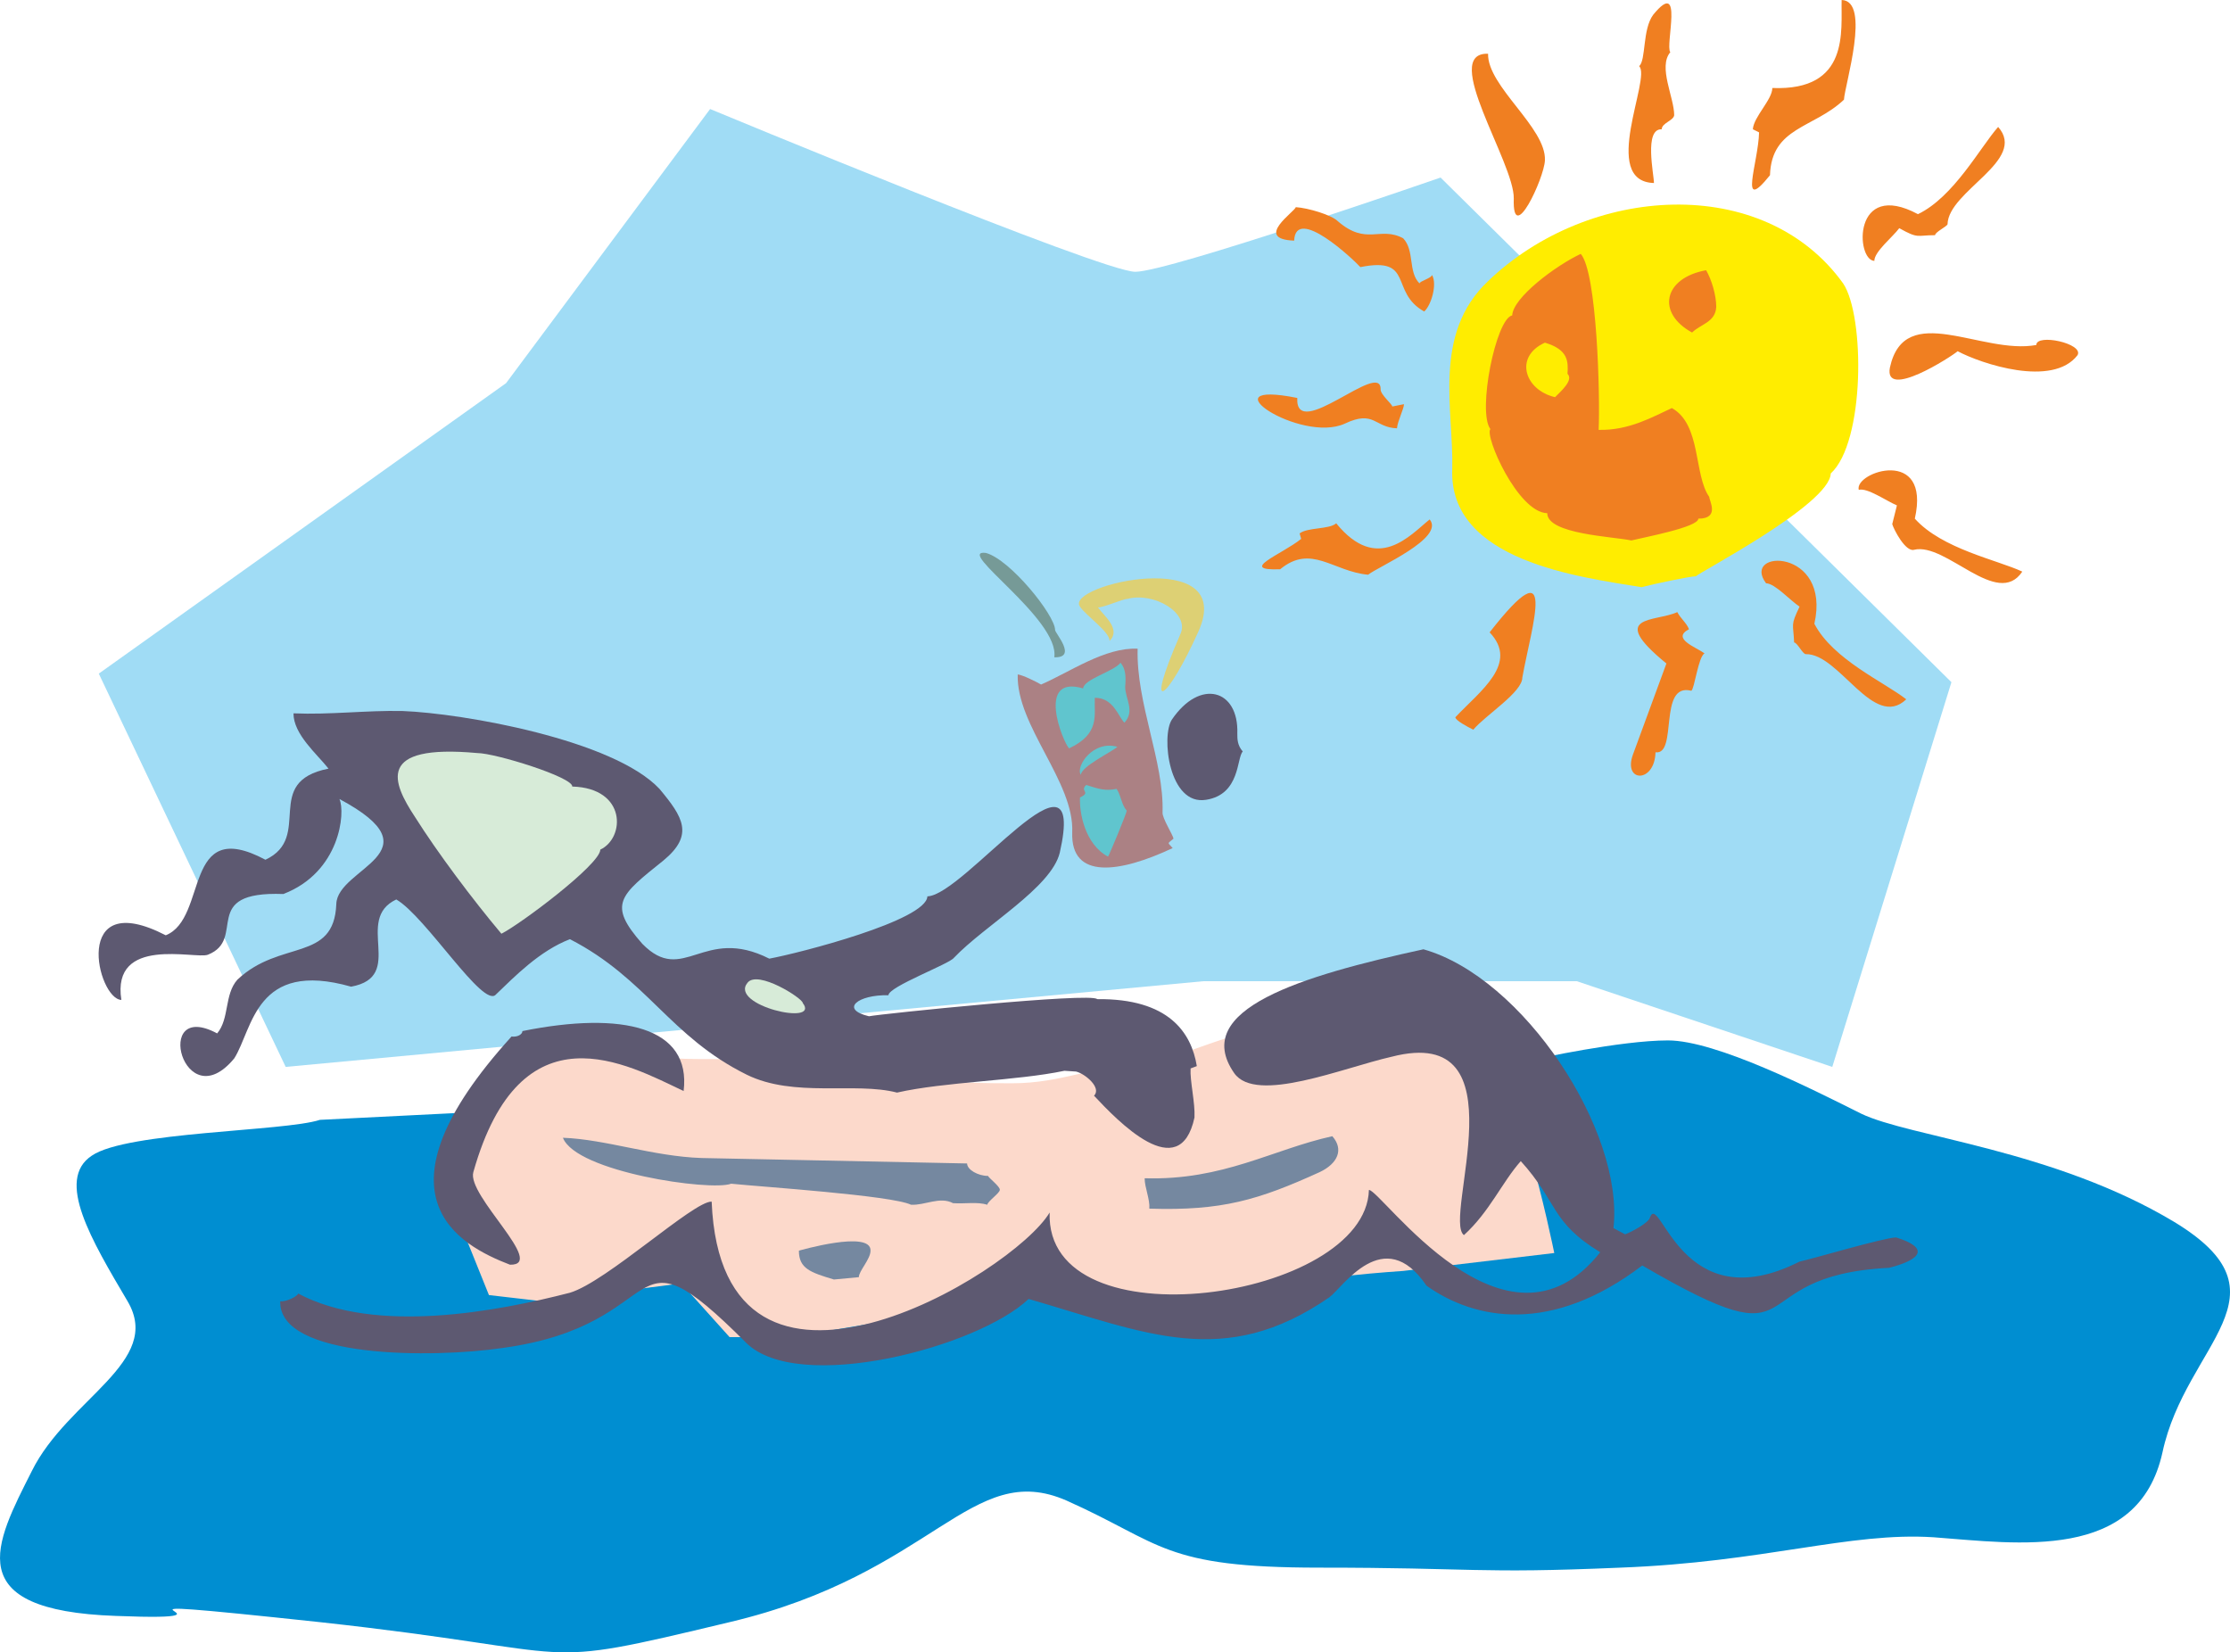<svg xmlns="http://www.w3.org/2000/svg" width="274.902" height="203.689" viewBox="0 0 206.176 152.767"><path d="m219.878 443.409-17.28-36.36 37.656-26.856 18.864-25.344s36.216 15.048 39.312 15.048c3.096 0 28.224-8.712 28.224-8.712l47.232 46.656-11.016 35.568-23.616-7.92h-34.56z" style="fill:#a0dcf5" transform="translate(-193.465 -344.769)"/><path d="M223.046 448.305c-3.312 1.08-17.856 1.08-21.096 3.312-3.384 2.232 0 7.848 3.312 13.464 3.312 5.616-5.544 9-8.856 15.696-3.384 6.696-6.768 12.888 7.776 13.392 14.472.576-6.696-2.16 18.864.576 25.632 2.808 18.936 4.536 37.872 0 18.936-4.464 22.32-15.12 31.176-11.232 8.856 3.96 8.856 6.192 23.328 6.192s14.472.576 27.864 0c13.32-.504 21.168-3.312 28.944-2.808 7.776.576 18.936 2.304 21.168-7.848 2.16-10.08 12.24-14.544 1.08-21.312-11.16-6.696-24.48-7.848-28.944-10.008-4.464-2.232-13.392-6.768-17.856-6.768-4.392 0-12.24 1.728-12.24 1.728z" style="fill:#008ed1" transform="translate(-193.465 -344.769)"/><path d="m243.638 465.08-4.968-.575-2.232-5.544s-2.808-6.768-1.08-9c1.656-2.232 1.656-4.464 3.888-5.616 2.232-1.08 5.544-2.736 11.088-2.232 5.616.576 5.616.576 10.008.576 4.464 0 8.928-2.232 13.392 0 4.464 2.232 8.928 2.232 13.392 2.232 4.392 0 7.776-1.656 11.016-1.656 3.384 0 8.928-3.384 13.392-3.384 4.464 0 8.928-1.728 12.24-1.152 3.312.576 5.544 1.656 7.776 6.192 2.232 4.464 2.232 3.312 3.384 6.696 1.08 3.384 2.232 9 2.232 9l-13.968 1.656s-8.928.576-13.32 1.728c-4.464 1.08-12.24 1.08-12.24 1.08h-4.392s-2.232-1.08-5.616 0c-3.312 1.08-7.776 1.08-7.776 1.08l-13.32 2.232h-5.616l-4.464-4.968z" style="fill:#fcd9cb" transform="translate(-193.465 -344.769)"/><path d="M362.726 388.545c3.168-2.88 3.168-14.544 1.152-17.568-7.344-10.224-23.544-9.144-32.832-.216-5.184 4.896-3.168 11.952-3.312 17.352-.36 8.568 11.88 10.008 17.496 10.944 1.08-.288 4.464-1.008 5.04-1.008 0-.216 12.384-6.624 12.456-9.504z" style="fill:#ffed00" transform="translate(-193.465 -344.769)"/><path d="M300.95 419.865c.144-4.68-2.448-10.08-2.304-15.12-3.024-.144-6.264 2.16-8.928 3.312-.504-.288-1.656-.864-2.16-.936-.144 4.752 5.256 9.936 5.04 14.616-.144 4.392 4.392 3.744 9.288 1.44-.504-.576-.504-.36.072-.864 0-.288-1.08-1.944-1.008-2.448z" style="fill:#ab8184" transform="translate(-193.465 -344.769)"/><path d="M281.654 433.329c2.88-3.024 9-6.48 9.792-9.72 2.592-11.448-8.856 3.96-12.24 4.032-.072 2.232-11.88 5.256-14.616 5.76-6.12-3.096-7.92 2.52-11.736-1.368-3.24-3.672-2.088-4.464 1.944-7.704 2.88-2.376 1.8-4.032-.36-6.624-4.248-4.536-18.144-6.984-23.76-7.2-3.312-.072-6.696.36-10.08.216 0 1.944 2.16 3.744 3.24 5.112-6.192 1.224-1.368 6.336-5.832 8.424-7.704-4.104-5.256 5.4-9.216 6.984-8.784-4.536-6.336 5.904-4.104 5.976-.936-5.976 6.84-3.744 7.992-4.176 3.672-1.44-.864-5.904 6.984-5.616 5.256-2.016 5.76-7.56 5.184-8.784 9.288 4.968-.216 6.336-.288 9.72-.216 5.4-5.184 3.24-9.144 6.984-1.224 1.368-.72 3.6-1.872 4.968-6.048-3.24-3.096 7.992 1.584 2.304 1.728-2.736 1.944-9.144 10.8-6.624 5.112-.936.216-6.192 4.176-8.064 2.736 1.584 8.064 10.152 9.216 8.784 1.728-1.656 4.032-4.032 6.84-5.112 7.128 3.672 9.216 9 16.344 12.528 4.392 2.16 10.008.648 13.896 1.656 4.464-1.008 11.016-1.08 15.48-2.016l1.08.072c.864.216 2.376 1.512 1.656 2.232 2.16 2.304 7.92 8.352 9.288 2.016.072-1.368-.432-3.384-.36-4.536l.576-.216c-.504-3.096-2.592-6.264-9.216-6.192-.504-.648-20.016 1.368-21.096 1.584-2.736-.648-1.008-2.016 1.8-1.944 0-.792 5.616-2.88 6.048-3.456z" style="fill:#5d5971" transform="translate(-193.465 -344.769)"/><path d="M348.254 355.425c0-1.656-1.512-4.464-.36-5.832-.504-.576 1.296-6.984-1.584-3.456-1.008 1.368-.648 4.176-1.296 4.752 1.152 1.08-3.672 10.656 1.368 10.8 0-.792-.936-5.04.72-4.968 0-.576 1.08-.792 1.152-1.296zm15.696-1.44c.072-1.368 2.52-9.144-.216-9.216-.072 2.808.792 8.424-6.408 8.136 0 1.08-1.728 2.664-1.8 3.816l.576.288c-.072 2.808-1.944 7.632 1.008 3.96.144-4.464 4.032-4.32 6.84-6.984zm-43.992 43.92c.864-.72 7.128-3.384 5.688-5.112-1.8 1.44-4.824 5.04-8.64.36-.648.576-2.664.36-3.384.936l.144.504c-1.8 1.44-5.904 2.952-1.944 2.808 2.88-2.376 4.896.216 8.136.504zm53.568-32.4c.072-3.096 7.416-5.904 4.68-9-1.656 1.872-4.104 6.48-7.416 8.064-6.048-3.24-5.76 4.248-4.032 4.32 0-.864 1.728-2.232 2.304-3.024 1.8 1.008 1.584.648 3.312.648 0-.288 1.08-.792 1.152-1.008zm-13.104 39.744c3.096-.072 6.264 7.056 9.288 4.176-2.016-1.584-6.768-3.672-8.496-6.984 1.584-7.056-6.84-6.912-4.464-3.744.792 0 2.232 1.584 3.096 2.16-.864 1.8-.576 1.512-.504 3.312.288 0 .792 1.08 1.08 1.08zm10.008-9.649c2.952-.72 7.704 5.473 10.008 2.017-2.304-1.08-7.416-2.088-9.936-4.896 1.512-6.696-5.616-4.32-5.184-2.664.792-.216 2.52 1.008 3.528 1.44l-.432 1.728c.144.504 1.224 2.592 2.016 2.376zm11.304-18.935c-5.04.936-12.168-4.176-13.536 2.088-.576 3.024 5.688-1.008 6.264-1.512 2.16 1.152 8.784 3.384 11.088.36.576-1.08-3.816-2.016-3.816-.936zm-31.896 31.968c.288-.144.648-3.168 1.224-3.456-.792-.576-3.096-1.368-1.44-2.232-.216-.576-.792-1.008-1.08-1.584-2.016.936-6.552.216-1.008 4.752l-3.096 8.424c-.936 2.592 2.016 2.664 2.088-.216 2.088.288.216-6.48 3.312-5.688zm-15.624-1.224c.864-4.824 3.384-12.384-3.024-4.176 2.736 2.88-.864 5.4-3.168 7.848 0 .288 1.08.864 1.656 1.152 1.152-1.368 4.536-3.456 4.536-4.824zm-13.104-26.64c.072-2.808-7.92 4.968-7.704.792-8.64-1.728.288 4.248 4.392 2.376 2.736-1.296 2.736.36 4.824.432.072-.72.648-1.8.648-2.232l-1.08.216c0-.216-1.08-1.08-1.08-1.584zm2.088-13.969c-2.16-1.151-3.384.72-6.048-1.583-.576-.576-2.736-1.224-3.888-1.296 0 .36-3.96 2.952-.144 3.096.144-3.312 5.544 1.8 6.12 2.448 5.04-1.008 2.664 2.304 5.904 4.104.648-.576 1.224-2.52.72-3.384 0 .288-1.152.576-1.152.792-1.08-1.08-.432-3.024-1.512-4.176zm13.104-7.2c.144-3.023-5.328-6.84-5.256-9.863-4.464-.144 2.448 10.08 2.376 13.392-.144 4.464 2.808-1.872 2.88-3.528zm15.192 31.105c0 .36 1.008 2.016-1.008 2.016 0 .792-5.04 1.728-6.192 2.016-1.656-.36-7.776-.576-7.776-2.52-2.736-.072-5.832-7.2-5.256-7.776-1.224-1.584.504-10.224 2.016-10.512.072-1.656 4.032-4.608 6.336-5.688 1.512 1.728 1.8 13.176 1.656 16.272 2.808.072 5.04-1.224 6.768-2.016 2.736 1.512 2.016 6.192 3.456 8.208zm.648-17.568c-.072 1.44-1.44 1.584-2.232 2.376-3.312-1.8-2.664-5.04 1.296-5.76.504.864.936 2.304.936 3.384z" style="fill:#f07f21" transform="translate(-193.465 -344.769)"/><path d="M325.07 432.537c-11.232 2.448-21.6 5.544-17.496 11.448 2.016 2.88 10.08-.504 14.544-1.512 12.24-3.168 4.68 14.976 6.696 16.488 2.376-2.16 3.528-4.896 5.256-6.84 3.456 3.816 2.736 5.616 7.344 8.424-8.712 11.016-20.232-5.76-21.384-5.76-.288 10.152-29.952 14.472-29.52 2.088-3.384 5.688-30.312 21.888-31.248-1.008-1.656-.072-9.72 7.416-13.104 8.424-6.696 1.728-18 3.888-25.128.072 0 .216-1.08.792-1.656.72-.144 5.328 14.184 5.256 20.52 4.32 15.984-2.16 10.944-12.096 22.536-.504 4.824 4.824 21.456.432 26.136-4.032 10.944 3.168 18.072 6.552 27.792-.144 1.224-.864 5.04-6.912 9-1.08 4.464 3.168 11.52 4.536 19.944-1.872 16.2 9.432 8.496.936 22.824.216 3.096-.792 3.672-1.872.648-2.808-1.08 0-7.848 2.016-8.928 2.232-10.944 5.544-12.888-6.48-13.824-4.104-.072.504-1.728 1.368-2.304 1.584l-1.08-.576c1.008-9-8.352-23.184-17.568-25.776z" style="fill:#5d5971" transform="translate(-193.465 -344.769)"/><path d="M315.494 453.129c1.656-.792 2.232-2.088 1.152-3.312-5.544 1.224-10.08 4.104-17.352 3.888 0 .864.504 1.944.432 2.808 6.696.216 10.08-.792 15.768-3.384zm-30.672.36c-.936 0-1.944-.576-1.944-1.152l-24.552-.504c-4.464-.144-8.856-1.728-12.816-1.872 1.224 3.168 13.68 4.968 15.552 4.248 2.808.288 14.832 1.08 16.632 1.944 1.296.072 2.664-.792 3.888-.144 1.152.072 2.232-.144 3.168.144 0-.288 1.152-1.08 1.152-1.368.072-.288-1.08-1.152-1.08-1.296zM273.95 460.4c.072-1.943-6.624 0-6.624 0 0 1.657 1.08 2.017 3.24 2.665l2.304-.216c0-.576 1.08-1.656 1.08-2.448z" style="fill:#7588a0" transform="translate(-193.465 -344.769)"/><path d="M256.67 445.64c.72-5.903-5.616-7.415-14.904-5.543 0 .288-.432.576-1.008.504-13.392 14.76-4.824 19.296-.144 21.096 3.456.072-4.032-6.408-3.384-8.568 4.392-15.552 14.256-9.936 19.44-7.488z" style="fill:#5d5971" transform="translate(-193.465 -344.769)"/><path d="M248.966 423.32c0 1.369-7.416 6.913-9.144 7.777-2.664-3.168-5.904-7.488-7.992-10.8-2.088-3.168-3.672-6.768 5.76-5.904 1.656 0 8.856 2.232 8.784 3.096 5.04.144 4.896 4.752 2.592 5.832zm18.72 14.185c1.656 2.16-6.84.216-5.112-1.872.936-1.224 5.112 1.44 5.112 1.872z" style="fill:#d7ebd8" transform="translate(-193.465 -344.769)"/><path d="M297.494 408.273c0 1.08.936 2.232-.072 3.312-.576-.576-1.008-2.304-2.736-2.304-.072 1.656.504 3.312-2.376 4.68-.576-.576-3.096-6.84 1.296-5.544.072-.864 2.88-1.584 3.456-2.376.504.576.504 1.368.432 2.232zm-4.104 8.136c-.504-.792 1.152-3.24 3.384-2.592-.576.504-3.312 1.8-3.384 2.592zm2.52 7.56c-2.16-1.152-2.664-4.104-2.592-5.472 1.08-.504-.072-.576.576-1.152 1.152.36 1.728.576 2.808.36.432.648.432 1.44.936 2.016 0 .216-1.584 4.032-1.728 4.248z" style="fill:#60c5ce" transform="translate(-193.465 -344.769)"/><path d="M291.014 403.017c0-1.368-4.176-6.552-6.408-7.128-2.952-.36 6.84 6.12 6.336 9.648 2.16.072.072-2.232.072-2.52z" style="fill:#769a97" transform="translate(-193.465 -344.769)"/><path d="M293.318 400.857c.576.864 2.736 2.304 2.736 3.168 1.08-1.08-.504-2.304-1.08-3.096.576 0 2.304-.792 2.736-.792 2.448-.648 5.76 1.296 4.896 3.24-3.528 8.064-1.152 6.048 1.656-.216 3.6-7.992-12.456-4.32-10.944-2.304z" style="fill:#ddd074" transform="translate(-193.465 -344.769)"/><path d="M307.862 412.593c.144-4.104-3.456-5.112-6.048-1.296-1.008 1.512-.288 7.992 3.168 7.416 3.168-.504 2.808-3.888 3.384-4.464-.504-.576-.504-1.152-.504-1.656z" style="fill:#5d5971" transform="translate(-193.465 -344.769)"/><path d="M338.39 379.329c.072-1.152.072-2.232-2.088-2.88-2.88 1.296-1.872 4.392.936 5.04.576-.576 1.728-1.584 1.152-2.16z" style="fill:#ffed00" transform="translate(-193.465 -344.769)"/></svg>
